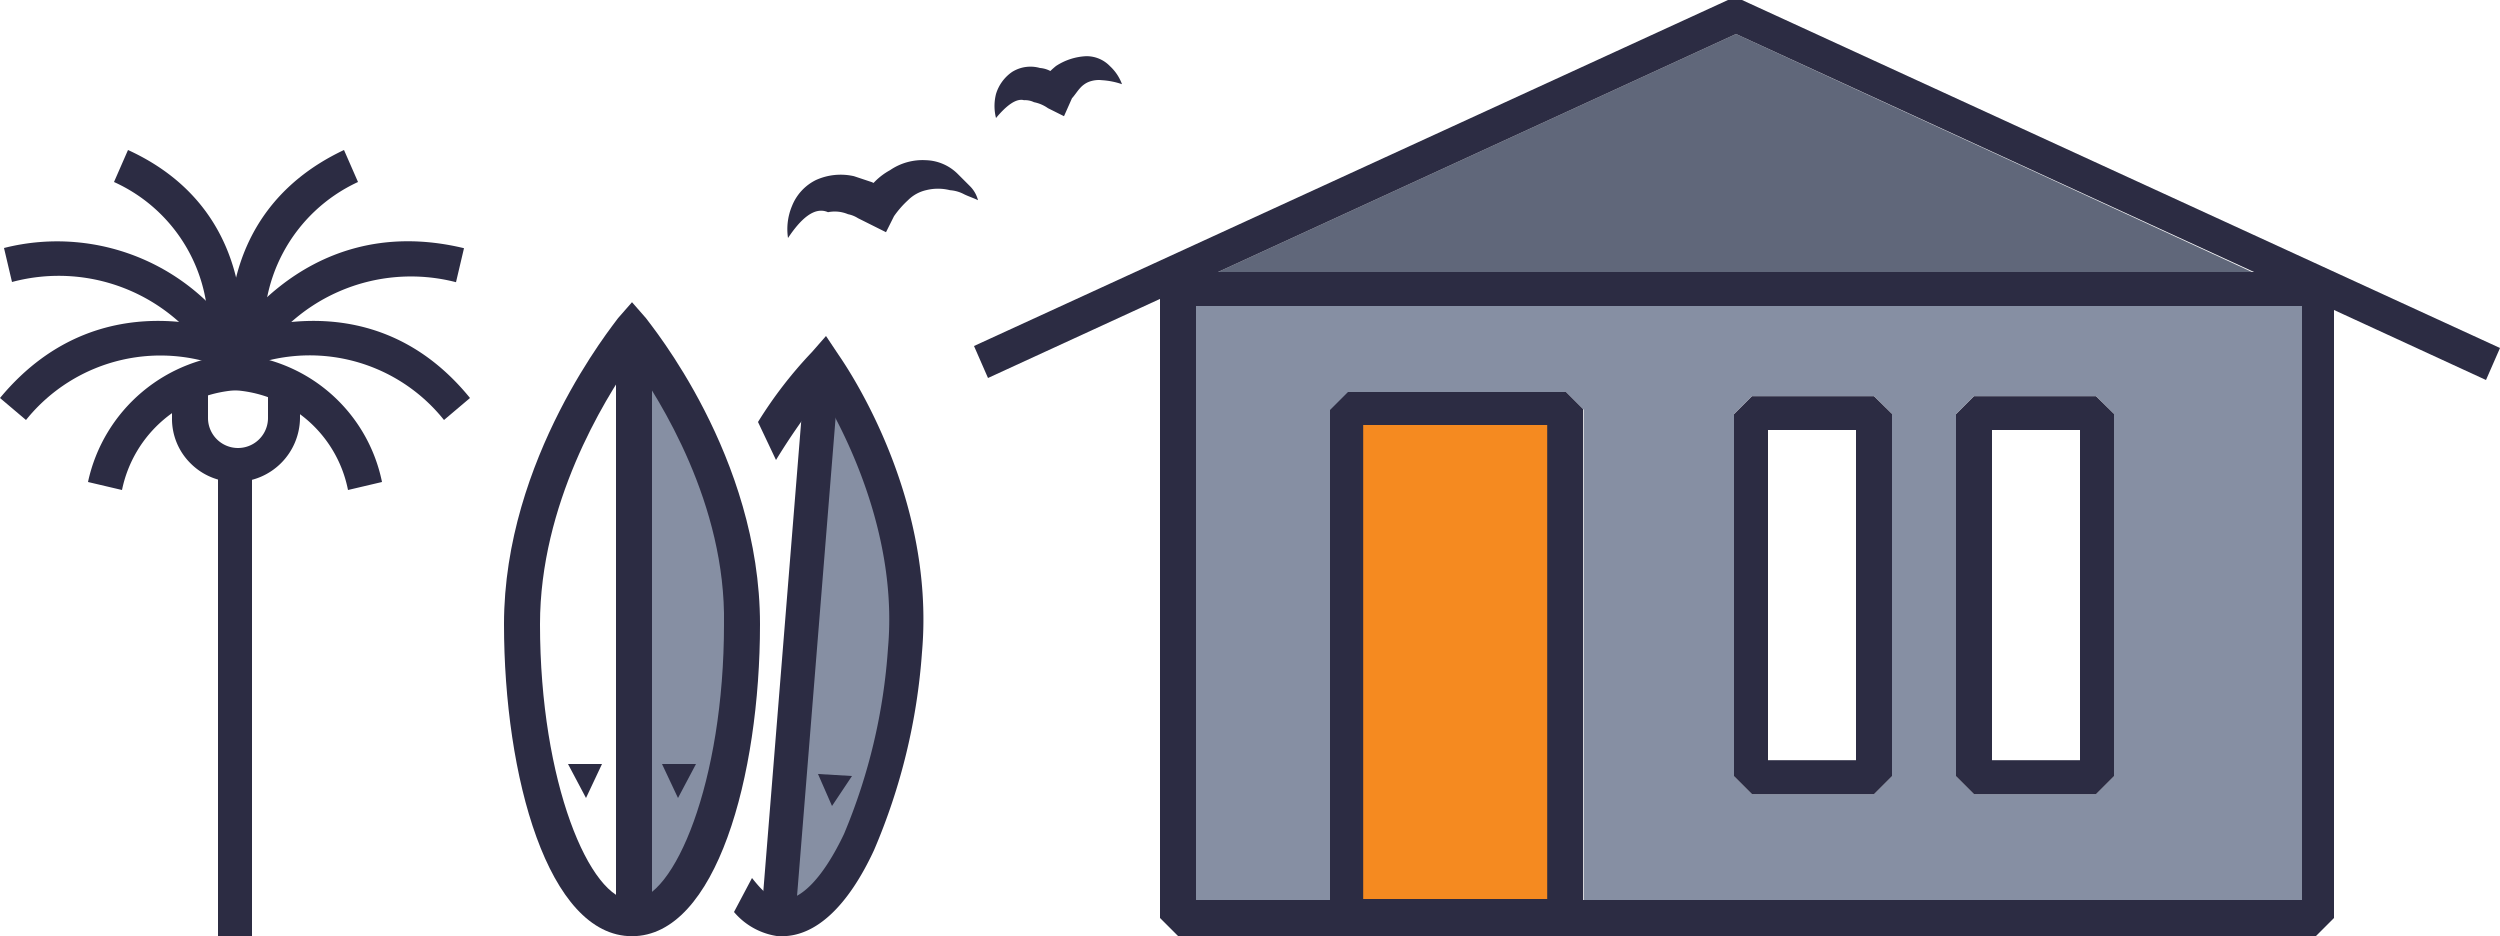 <svg id="Layer_1" data-name="Layer 1" xmlns="http://www.w3.org/2000/svg" width="125" height="46.8" viewBox="0 0 125 46.8">
  <defs>
    <style>
      .cls-1 {
        fill: #f58a20;
      }

      .cls-2 {
        fill: #2c2c43;
      }

      .cls-3 {
        fill: #868fa3;
      }

      .cls-4 {
        fill: #60677a;
      }
    </style>
  </defs>
  <title>granny-flat-illustration-click</title>
  <polygon id="Path" class="cls-1" points="67.3 20.5 78.2 20.5 78.2 45.9 67.3 45.9 67.3 20.5"/>
  <path id="Shape" class="cls-2" d="M78.26,19.74H67.36l-.9.9V46l.9.9h10.9l.9-.9V20.64Zm-.9,25.4h-9.2V21.44h9.2Z" transform="translate(0 -0.19)"/>
  <path class="cls-2" d="M115.8,13.79H58.9l-.9.9v31.4l.9.9h56.9l.9-.9V14.69Zm-.9,31.4H59.8V15.49h55.1v29.7Z" transform="translate(0 -0.19)"/>
  <path class="cls-3" d="M59.8,15.49v29.7h6.7V20.69l.9-.9H78.3l.9.9v24.5h35.9V15.49ZM94.6,39l-.9.9H87.6l-.9-.9V20.89l.9-.9h6.1l.9.9Zm11.1,0-.9.9H98.7l-.9-.9V20.89l.9-.9h6.1l.9.9Z" transform="translate(0 -0.19)"/>
  <path class="cls-2" d="M93.7,20H87.6l-.9.9V39l.9.9h6.1l.9-.9V20.89Zm-.9,18.2H88.4V21.69h4.4v16.5Zm12-18.2H98.7l-.9.9V39l.9.9h6.1l.9-.9V20.89Zm-.8,18.2H99.6V21.69H104v16.5Z" transform="translate(0 -0.19)"/>
  <polygon class="cls-4" points="112.6 13.6 60.9 13.6 86.8 1.7 112.6 13.6"/>
  <polygon class="cls-2" points="125 17.4 124.3 19 116.7 15.5 112.7 13.6 86.8 1.7 60.9 13.6 58.1 14.9 49.4 18.9 48.7 17.3 86.4 0 87.1 0 125 17.4"/>
  <path class="cls-3" d="M31.9,45.89V18.09c2.1,2.8,5,7.6,5,13C36.9,38.59,34.5,44.39,31.9,45.89Z" transform="translate(0 -0.19)"/>
  <path class="cls-2" d="M31.6,47c-4.2,0-6.4-8-6.4-15.6,0-8.3,5.5-15,5.7-15.3l.7-.8.7.8c.2.3,5.7,6.9,5.7,15.3C38,39,35.8,47,31.6,47Zm0-28.8c-1.4,2-4.6,7.2-4.6,13.2,0,7.9,2.5,13.8,4.6,13.8s4.6-5.9,4.6-13.8C36.3,25.39,33,20.19,31.6,18.19Z" transform="translate(0 -0.19)"/>
  <polygon class="cls-2" points="30.1 38.2 29.3 39.9 28.4 38.2 30.1 38.2"/>
  <polygon class="cls-2" points="34.8 38.2 33.9 39.9 33.1 38.2 34.8 38.2"/>
  <rect id="Rectangle" class="cls-2" x="30.8" y="16.9" width="1.8" height="29.2"/>
  <g>
    <path class="cls-3" d="M39.2,46l2.3-26.5c1.9,2.8,4.3,7.7,3.9,12.8C44.8,39.39,41.9,44.79,39.2,46Z" transform="translate(0 -0.19)"/>
    <polygon class="cls-2" points="42.6 38.8 41.6 40.3 40.9 38.7 42.6 38.8"/>
    <rect class="cls-2" x="26.21" y="31.59" width="27.6" height="1.7" transform="translate(4.46 69.53) rotate(-85.39)"/>
    <path class="cls-2" d="M41.9,17.89l-.6-.9-.7.8a21.34,21.34,0,0,0-2.7,3.5l.9,1.9a33,33,0,0,1,2.3-3.3c1.2,2,3.8,7.1,3.3,12.7a29,29,0,0,1-2.2,9.3c-1,2.1-2.1,3.3-3.1,3.3-.6,0-1.1-.6-1.5-1.1l-.9,1.7A3.5,3.5,0,0,0,38.9,47h.2c1.7,0,3.3-1.5,4.6-4.3a30.56,30.56,0,0,0,2.4-9.9C46.8,24.79,42.1,18.19,41.9,17.89Z" transform="translate(0 -0.19)"/>
  </g>
  <g>
    <polygon class="cls-2" points="10.9 22.8 12.6 22.8 12.6 46.8 10.9 46.8 10.9 22.8"/>
    <path class="cls-2" d="M6.1,24.69l-1.7-.4a8.11,8.11,0,0,1,7.6-6.4v1.8A6.26,6.26,0,0,0,6.1,24.69Z" transform="translate(0 -0.19)"/>
    <path class="cls-2" d="M1.3,21.19,0,20.09c5.3-6.4,12.5-2.9,12.5-2.9l-.8,1.6A8.62,8.62,0,0,0,1.3,21.19Z" transform="translate(0 -0.19)"/>
    <path class="cls-2" d="M10.9,18.79A9,9,0,0,0,.6,14.29l-.4-1.7A10.8,10.8,0,0,1,12.4,18Z" transform="translate(0 -0.19)"/>
    <path class="cls-2" d="M12,18.29l-1.7-.4.9.2-.9-.2a8,8,0,0,0-4.6-8.6l.7-1.6C13.4,10.89,12,18.19,12,18.29Z" transform="translate(0 -0.19)"/>
    <path class="cls-2" d="M17.4,24.69a6.2,6.2,0,0,0-5.9-5v-1.8a8,8,0,0,1,7.6,6.4Z" transform="translate(0 -0.19)"/>
    <path class="cls-2" d="M22.2,21.19a8.59,8.59,0,0,0-10.4-2.4l-.8-1.6c.1,0,7.3-3.5,12.5,2.9Z" transform="translate(0 -0.19)"/>
    <path class="cls-2" d="M12.6,18.79,11,18c0-.1,3.9-7.4,12.2-5.4l-.4,1.7A9,9,0,0,0,12.6,18.79Z" transform="translate(0 -0.19)"/>
    <path class="cls-2" d="M11.6,18.29c0-.1-1.4-7.3,5.6-10.6l.7,1.6a8.09,8.09,0,0,0-4.6,8.6Z" transform="translate(0 -0.19)"/>
    <path class="cls-2" d="M11.8,24.29a3.17,3.17,0,0,1-2.27-.93,3.13,3.13,0,0,1-.93-2.27v-2.2h1.8v2.2a1.5,1.5,0,0,0,3,0v-2.2H15v2.2A3.23,3.23,0,0,1,11.8,24.29Z" transform="translate(0 -0.19)"/>
  </g>
  <path class="cls-2" d="M39.4,12.09a3,3,0,0,1,.2-1.6,2.46,2.46,0,0,1,1.2-1.3A3,3,0,0,1,42.7,9l.9.3.8.4-1.2.3a3.25,3.25,0,0,1,1.3-1.3,2.88,2.88,0,0,1,1.8-.5,2.35,2.35,0,0,1,1.6.7l.6.6a1.53,1.53,0,0,1,.4.7c-.2-.1-.5-.2-.7-.3a1.76,1.76,0,0,0-.7-.2,2.44,2.44,0,0,0-1.2,0,1.87,1.87,0,0,0-.9.5,4.84,4.84,0,0,0-.7.8l-.4.8-.8-.4-.6-.3a1.46,1.46,0,0,0-.5-.2,1.71,1.71,0,0,0-1-.1C40.7,10.49,40,11.19,39.4,12.09Z" transform="translate(0 -0.19)"/>
  <path class="cls-2" d="M49.8,6.09a2.44,2.44,0,0,1,0-1.2,2.07,2.07,0,0,1,.8-1.1,1.73,1.73,0,0,1,1.4-.2,1.3,1.3,0,0,1,.6.2l.5.3-1.2.4a4.3,4.3,0,0,1,.9-1A3,3,0,0,1,54.3,3a1.62,1.62,0,0,1,1.2.5,2.3,2.3,0,0,1,.6.9,3.78,3.78,0,0,0-1-.2,1.39,1.39,0,0,0-.7.1,1.17,1.17,0,0,0-.4.3c-.1.1-.3.4-.4.5l-.4.9-.8-.4a1.82,1.82,0,0,0-.7-.3,1,1,0,0,0-.5-.1C50.8,5.09,50.3,5.49,49.8,6.09Z" transform="translate(0 -0.19)"/>
</svg>
